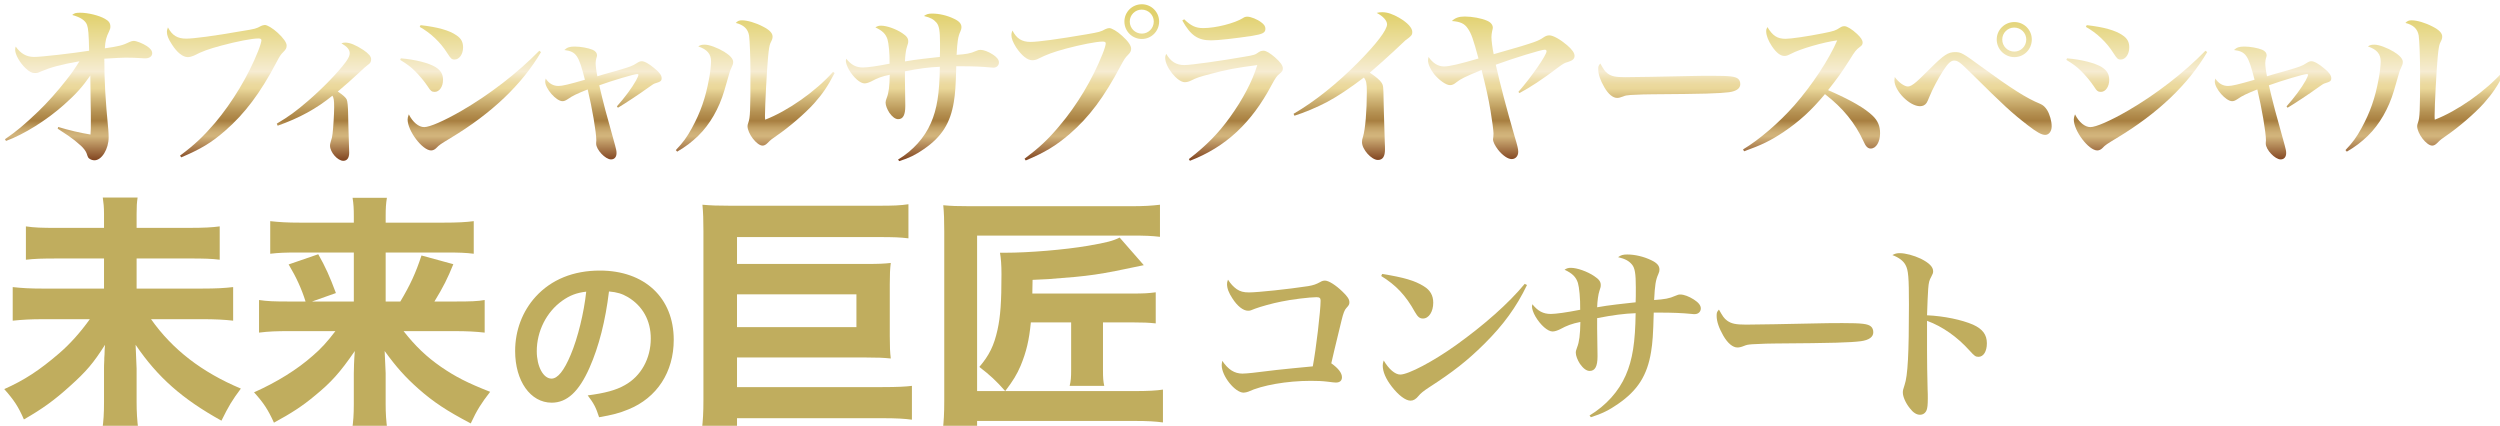 <?xml version="1.0" encoding="UTF-8"?><svg id="_レイヤー_2" xmlns="http://www.w3.org/2000/svg" xmlns:xlink="http://www.w3.org/1999/xlink" viewBox="0 0 499.863 85.155"><defs><style>.cls-1{filter:url(#drop-shadow-1);}.cls-2{filter:url(#drop-shadow-3);}.cls-3{filter:url(#drop-shadow-2);}.cls-4{fill:url(#_名称未設定グラデーション_16-3);}.cls-5{fill:url(#_名称未設定グラデーション_16-2);}.cls-6{fill:url(#_名称未設定グラデーション_16-5);}.cls-7{fill:url(#_名称未設定グラデーション_16-4);}.cls-8{fill:url(#_名称未設定グラデーション_16-9);}.cls-9{fill:url(#_名称未設定グラデーション_16-8);}.cls-10{fill:url(#_名称未設定グラデーション_16-7);}.cls-11{fill:url(#_名称未設定グラデーション_16-6);}.cls-12{fill:url(#_名称未設定グラデーション_16-17);}.cls-13{fill:url(#_名称未設定グラデーション_16-16);}.cls-14{fill:url(#_名称未設定グラデーション_16-10);}.cls-15{fill:url(#_名称未設定グラデーション_16-11);}.cls-16{fill:url(#_名称未設定グラデーション_16-12);}.cls-17{fill:url(#_名称未設定グラデーション_16-13);}.cls-18{fill:url(#_名称未設定グラデーション_16-14);}.cls-19{fill:url(#_名称未設定グラデーション_16-15);}.cls-20{fill:#c0ad5e;}.cls-21{fill:url(#_名称未設定グラデーション_16);}</style><filter id="drop-shadow-1" x="-1.579" y="-2.389" width="506" height="39" filterUnits="userSpaceOnUse"><feOffset dx=".85" dy=".85"/><feGaussianBlur result="blur" stdDeviation=".85"/><feFlood flood-color="#231815" flood-opacity=".75"/><feComposite in2="blur" operator="in"/><feComposite in="SourceGraphic"/></filter><linearGradient id="_名称未設定グラデーション_16" x1="14.864" y1="31.722" x2="14.864" y2="1.988" gradientUnits="userSpaceOnUse"><stop offset="0" stop-color="#783816"/><stop offset=".18" stop-color="#d3b57c"/><stop offset=".204" stop-color="#ceaf76"/><stop offset=".236" stop-color="#c3a165"/><stop offset=".271" stop-color="#af884a"/><stop offset=".283" stop-color="#a87f40"/><stop offset=".339" stop-color="#b59152"/><stop offset=".451" stop-color="#d8c082"/><stop offset=".5" stop-color="#ead799"/><stop offset=".527" stop-color="#ebd99e"/><stop offset=".563" stop-color="#eedfaf"/><stop offset=".603" stop-color="#f4e9ca"/><stop offset=".613" stop-color="#f6ecd2"/><stop offset="1" stop-color="#e1d16d"/></linearGradient><linearGradient id="_名称未設定グラデーション_16-2" x1="44.491" y1="31.722" x2="44.491" y2="1.988" xlink:href="#_名称未設定グラデーション_16"/><linearGradient id="_名称未設定グラデーション_16-3" x1="63.927" y1="31.722" x2="63.927" y2="1.988" xlink:href="#_名称未設定グラデーション_16"/><linearGradient id="_名称未設定グラデーション_16-4" x1="93.243" y1="31.722" x2="93.243" y2="1.988" xlink:href="#_名称未設定グラデーション_16"/><linearGradient id="_名称未設定グラデーション_16-5" x1="119.796" y1="31.722" x2="119.796" y2="1.988" xlink:href="#_名称未設定グラデーション_16"/><linearGradient id="_名称未設定グラデーション_16-6" x1="150.151" y1="31.722" x2="150.151" y2="1.988" xlink:href="#_名称未設定グラデーション_16"/><linearGradient id="_名称未設定グラデーション_16-7" x1="183.578" y1="31.722" x2="183.578" y2="1.988" xlink:href="#_名称未設定グラデーション_16"/><linearGradient id="_名称未設定グラデーション_16-8" x1="216.143" y1="31.722" x2="216.143" y2="1.988" xlink:href="#_名称未設定グラデーション_16"/><linearGradient id="_名称未設定グラデーション_16-9" x1="243.888" y1="31.722" x2="243.888" y2="1.988" xlink:href="#_名称未設定グラデーション_16"/><linearGradient id="_名称未設定グラデーション_16-10" x1="269.663" y1="31.722" x2="269.663" y2="1.988" xlink:href="#_名称未設定グラデーション_16"/><linearGradient id="_名称未設定グラデーション_16-11" x1="299.326" y1="31.722" x2="299.326" y2="1.988" xlink:href="#_名称未設定グラデーション_16"/><linearGradient id="_名称未設定グラデーション_16-12" x1="332.91" y1="31.722" x2="332.91" y2="1.988" xlink:href="#_名称未設定グラデーション_16"/><linearGradient id="_名称未設定グラデーション_16-13" x1="361.363" y1="31.722" x2="361.363" y2="1.988" xlink:href="#_名称未設定グラデーション_16"/><linearGradient id="_名称未設定グラデーション_16-14" x1="393.652" y1="31.722" x2="393.652" y2="1.988" xlink:href="#_名称未設定グラデーション_16"/><linearGradient id="_名称未設定グラデーション_16-15" x1="426.388" y1="31.722" x2="426.388" y2="1.988" xlink:href="#_名称未設定グラデーション_16"/><linearGradient id="_名称未設定グラデーション_16-16" x1="453.633" y1="31.722" x2="453.633" y2="1.988" xlink:href="#_名称未設定グラデーション_16"/><linearGradient id="_名称未設定グラデーション_16-17" x1="483.987" y1="31.722" x2="483.987" y2="1.988" xlink:href="#_名称未設定グラデーション_16"/><filter id="drop-shadow-2" x="-2.579" y="36.611" width="239" height="53" filterUnits="userSpaceOnUse"><feOffset dx=".85" dy=".85"/><feGaussianBlur result="blur-2" stdDeviation=".85"/><feFlood flood-color="#231815" flood-opacity=".75"/><feComposite in2="blur-2" operator="in"/><feComposite in="SourceGraphic"/></filter><filter id="drop-shadow-3" x="241.421" y="47.611" width="160" height="40" filterUnits="userSpaceOnUse"><feOffset dx=".85" dy=".85"/><feGaussianBlur result="blur-3" stdDeviation=".85"/><feFlood flood-color="#231815" flood-opacity=".75"/><feComposite in2="blur-3" operator="in"/><feComposite in="SourceGraphic"/></filter></defs><g id="_レイヤー_1-2"><g class="cls-1"><path class="cls-21" d="M.145,26.984c2.315-1.59,3.766-2.799,6.668-5.563,1.831-1.762,3.835-4.008,5.666-6.357,1.106-1.417,1.52-2.004,2.557-3.662-3.732.656-5.736,1.209-7.705,2.039-.484.242-.795.311-1.175.311-.656,0-1.14-.242-1.9-.967-1.14-1.071-2.073-2.73-2.073-3.663,0-.207.034-.414.104-.656,1.002,1.417,2.177,2.073,3.697,2.073,1.417,0,7.705-.725,10.987-1.243-.069-3.386-.173-4.492-.415-5.148-.311-.898-1.313-1.555-2.971-2.004.449-.38.726-.449,1.624-.449,1.554,0,3.766.553,4.906,1.209.829.449,1.106.898,1.106,1.589,0,.277-.069.553-.277.967-.553,1.14-.726,1.762-.829,3.352,2.695-.38,3.593-.587,4.975-1.279.173-.103.587-.207.795-.207.553,0,1.831.518,2.626,1.037.725.484,1.071.933,1.071,1.451,0,.587-.553,1.002-1.348,1.002-.207,0-.484,0-.795-.034-.933-.069-2.039-.104-3.179-.104-.587,0-2.004.069-4.25.208,0,4.388.207,8.154.795,14.2.034.518.069,1.036.069,1.52,0,2.349-1.382,4.595-2.833,4.595-.311,0-.691-.103-.933-.276-.311-.173-.38-.311-.622-1.071-.173-.484-.587-1.037-1.14-1.555-.968-.864-1.659-1.417-2.522-2.004-.449-.311-.864-.587-1.313-.864-.173-.138-.484-.311-.829-.553l.104-.345c2.142.656,4.353,1.175,6.461,1.52.069-.76.069-1.348.069-2.902,0-.864,0-2.073-.034-3.317q-.069-3.49-.069-5.597c-1.52,2.211-2.833,3.697-5.286,5.873-3.49,3.11-7.981,5.908-11.574,7.221l-.208-.345Z"/><path class="cls-5" d="M35.146,30.266c2.971-2.211,4.699-3.869,7.014-6.564,3.455-4.111,6.668-9.432,8.603-14.338.415-1.037.656-1.866.656-2.177,0-.242-.207-.345-.622-.345-1.244,0-4.284.587-7.359,1.417-2.592.691-3.904,1.175-5.494,2.004-.38.173-.864.311-1.244.311-1.002,0-2.177-.933-3.213-2.592-.657-1.002-.968-1.762-.968-2.453,0-.242.035-.449.208-.898.829,1.589,1.9,2.246,3.628,2.246,1.52,0,5.494-.518,11.194-1.52,2.591-.415,2.868-.484,3.766-1.002.208-.103.587-.207.795-.207.484,0,1.624.691,2.522,1.52,1.175,1.071,1.831,2.004,1.831,2.591,0,.484-.138.76-.622,1.244-.587.587-.76.864-1.451,2.177-3.179,6.046-6.323,10.227-10.227,13.613-2.729,2.384-4.872,3.662-8.776,5.321l-.242-.346Z"/><path class="cls-4" d="M54.494,23.874c2.487-1.486,3.801-2.453,6.219-4.526,3.006-2.591,6.046-5.735,7.601-7.843.553-.795.76-1.244.76-1.693,0-.726-.484-1.313-1.659-2.004.311-.104.449-.138.76-.138.933,0,2.039.449,3.593,1.451,1.071.726,1.589,1.313,1.589,1.866,0,.519-.138.795-.656,1.14q-.449.311-1.762,1.555c-1.866,1.728-2.108,1.935-4.25,3.766,1.071.726,1.52,1.14,1.762,1.555q.277.518.311,3.179c.034,2.177.069,2.729.138,5.183.034.76.069,1.693.069,2.315,0,1.036-.414,1.624-1.175,1.624-1.14,0-2.66-1.728-2.66-3.04,0-.208.034-.415.138-.76.242-.691.277-.933.38-1.659.138-1.175.311-3.973.311-5.252,0-1.382-.069-1.831-.345-2.315-3.179,2.592-6.599,4.457-10.952,6.012l-.173-.415Z"/><path class="cls-7" d="M79.302,10.814c2.902.242,5.597.933,6.945,1.762,1.036.657,1.485,1.417,1.485,2.522,0,1.382-.725,2.419-1.658,2.419-.587,0-.83-.173-1.417-1.106-.553-.864-1.728-2.281-2.557-3.075-.83-.829-1.59-1.382-2.937-2.211l.138-.311ZM107.322,9.57c-3.801,6.461-9.881,12.265-18.07,17.172-2.039,1.244-2.246,1.348-2.902,2.039-.276.277-.656.449-1.002.449-1.728,0-4.699-3.904-4.699-6.184,0-.311.069-.587.242-1.037.795,1.589,1.969,2.557,3.075,2.557s3.904-1.209,7.498-3.282c5.528-3.213,11.125-7.497,15.513-11.989l.345.276ZM83.241,4.18c3.386.38,5.77,1.037,7.186,2.039.933.622,1.313,1.348,1.313,2.418,0,1.348-.76,2.419-1.693,2.419-.587,0-.76-.173-1.486-1.313-1.347-2.142-3.317-4.008-5.493-5.217l.173-.345Z"/><path class="cls-6" d="M122.491,20.419c1.52-1.693,3.04-3.732,3.835-5.183.277-.518.484-1.002.484-1.106s-.069-.173-.276-.173c-.587,0-4.975,1.313-7.567,2.246.898,3.87,1.313,5.39,3.179,12.058.207.76.277,1.106.277,1.485,0,.795-.415,1.278-1.106,1.278-1.14,0-2.971-1.969-2.971-3.144v-.207c.034-.207.034-.38.034-.484,0-1.52-.829-6.461-1.728-10.158-2.039.795-3.11,1.313-3.973,1.935-.484.311-.726.414-1.071.414-1.244,0-3.455-2.522-3.455-3.938,0-.138.034-.277.104-.587.656,1.002,1.52,1.485,2.557,1.485.76,0,2.073-.311,5.286-1.244-1.244-4.906-1.728-5.631-4.111-5.942.553-.519,1.036-.691,2.073-.691,1.175,0,2.66.277,3.524.622.622.242.933.656.933,1.175q0,.138-.138.553c-.069.208-.138.656-.138.967,0,.519.138,1.659.345,2.626q.587-.207,3.593-1.037c3.006-.864,3.455-1.036,4.284-1.589.415-.276.691-.38,1.002-.38.553,0,1.451.484,2.66,1.52.898.725,1.313,1.313,1.313,1.831,0,.587-.173.726-1.313,1.071-.242.069-.518.242-1.278.795-1.831,1.313-4.63,3.179-6.15,4.077l-.207-.277Z"/><path class="cls-11" d="M134.275,29.16c1.451-1.52,2.211-2.557,3.213-4.388,1.728-3.179,2.729-6.012,3.421-9.813.242-1.243.414-2.764.414-3.524,0-1.485-.76-2.384-2.557-3.006.415-.277.691-.345,1.313-.345.864,0,2.487.587,3.869,1.417,1.175.725,1.796,1.417,1.796,2.039,0,.38-.103.656-.414,1.313-.207.38-.207.415-1.348,4.388-1.071,3.628-2.902,6.806-5.252,9.086-1.348,1.278-2.418,2.108-4.18,3.144l-.277-.311ZM166.026,13.751c-1.451,2.798-2.384,4.111-4.077,6.046-1.831,2.039-5.044,4.802-7.532,6.495-.967.656-1.14.795-1.796,1.451-.345.346-.656.519-1.002.519-1.14,0-3.006-2.419-3.006-3.904q0-.242.173-.726c.345-.967.414-2.211.414-9.812,0-3.247-.138-6.564-.276-7.567-.242-1.347-1.071-2.107-2.66-2.522.414-.414.691-.518,1.244-.518,1.071,0,2.729.484,4.18,1.244,1.313.656,1.935,1.313,1.935,2.004,0,.38-.069.587-.449,1.347-.173.415-.311,1.209-.449,2.729-.242,2.453-.622,9.778-.622,11.713,0,.138,0,.484.034.829,4.561-1.762,10.158-5.701,13.578-9.571l.311.242Z"/><path class="cls-10" d="M178.707,31.06c3.006-1.831,5.286-4.353,6.565-7.29,1.244-2.833,1.728-6.012,1.796-11.263-2.039.069-4.146.345-6.979.898v1.865c0,1.106.034,3.732.069,4.872v.208c0,1.796-.449,2.626-1.417,2.626-.587,0-1.175-.449-1.762-1.278-.449-.691-.76-1.485-.76-2.039,0-.277.069-.484.242-.967.38-.967.553-2.246.587-4.595-1.555.311-2.453.656-3.662,1.313-.484.242-1.002.415-1.382.415-.864,0-2.177-1.14-3.11-2.729-.38-.657-.622-1.382-.622-1.797,0-.103.035-.242.069-.414,1.002,1.243,1.969,1.762,3.351,1.762.864,0,2.902-.277,5.321-.76.034-2.039-.173-4.077-.415-4.872-.345-1.071-1.002-1.728-2.418-2.384.414-.277.691-.345,1.14-.345,1.14,0,2.971.656,4.215,1.485.898.587,1.209,1.037,1.209,1.624,0,.345-.034.449-.242,1.071-.207.587-.38,1.831-.415,2.971,1.209-.207,2.073-.345,3.559-.518q.414-.034,2.453-.277.484-.034.967-.104c.035-.518.035-1.417.035-2.729,0-2.453-.173-3.49-.691-4.111-.553-.656-1.209-1.036-2.522-1.347.519-.38.898-.484,1.659-.484,1.382,0,3.006.38,4.353,1.036,1.037.484,1.486,1.002,1.486,1.693,0,.277-.034.414-.208.829-.484,1.071-.622,2.004-.76,4.699,1.935-.138,2.764-.277,3.835-.76.484-.207.622-.242.933-.242.622,0,1.555.346,2.418.898.864.553,1.278,1.071,1.278,1.624,0,.587-.449,1.037-1.106,1.037-.138,0-.311,0-.553-.034-1.693-.173-3.628-.242-5.77-.242h-1.106c-.104,4.008-.207,5.425-.484,7.117-.691,4.25-2.418,6.98-5.977,9.432-1.624,1.14-2.971,1.796-4.941,2.418l-.242-.311Z"/><path class="cls-9" d="M203.999,30.888c2.902-2.176,4.699-3.835,6.979-6.564,3.49-4.111,6.599-9.294,8.603-14.338.414-1.037.656-1.831.656-2.177,0-.242-.207-.345-.622-.345-1.244,0-4.388.622-7.359,1.417-2.557.691-3.904,1.209-5.493,2.004-.346.207-.83.311-1.209.311-1.002,0-2.142-.933-3.248-2.592-.622-1.002-.933-1.762-.933-2.453,0-.277.035-.449.208-.898.829,1.624,1.9,2.28,3.628,2.28,1.485,0,5.528-.553,11.194-1.52,2.591-.449,2.833-.519,3.766-1.037.242-.103.553-.207.76-.207.519,0,1.624.656,2.557,1.52,1.175,1.036,1.831,1.969,1.831,2.591,0,.449-.138.76-.622,1.244-.587.587-.726.829-1.451,2.142-3.351,6.323-6.288,10.261-10.227,13.682-2.764,2.349-4.906,3.662-8.776,5.286l-.242-.345ZM230.913,3.455c0,1.935-1.554,3.49-3.455,3.49-1.935,0-3.49-1.555-3.49-3.49,0-1.9,1.555-3.455,3.49-3.455,1.9,0,3.455,1.555,3.455,3.455ZM225.04,3.455c0,1.347,1.071,2.418,2.419,2.418,1.313,0,2.384-1.071,2.384-2.418,0-1.313-1.071-2.384-2.419-2.384-1.313,0-2.384,1.071-2.384,2.384Z"/><path class="cls-8" d="M236.857,30.957c3.49-2.695,5.908-5.148,8.188-8.327,2.591-3.593,4.491-7.186,5.494-10.469-4.422.587-6.081.898-9.191,1.728-2.384.622-2.902.795-4.008,1.347-.484.242-.898.345-1.313.345-1.451,0-3.904-3.006-3.904-4.871,0-.242.034-.415.207-.795.898,1.555,2.004,2.246,3.628,2.246,1.313,0,7.428-.864,11.955-1.659,2.073-.345,2.142-.38,2.937-.933.311-.207.587-.276.967-.276.484,0,1.278.484,2.246,1.313,1.072.933,1.589,1.658,1.589,2.211,0,.449-.138.656-.656,1.071-.552.449-.794.795-1.589,2.246-4.042,7.635-9.19,12.403-16.342,15.168l-.207-.345ZM235.924,3.006c1.348,1.313,2.315,1.762,3.801,1.762,2.522,0,6.288-.967,7.946-2.004.277-.207.553-.277.898-.277.656,0,1.97.519,2.73,1.106.622.449.863.83.863,1.313,0,.795-.552,1.071-2.66,1.417-3.455.518-6.806.898-8.188.898-2.695,0-4.111-1.002-5.77-3.973l.38-.242Z"/><path class="cls-14" d="M257.795,21.905c4.215-2.453,8.637-5.977,12.887-10.261,3.696-3.731,5.804-6.495,5.804-7.635,0-.726-.794-1.624-2.073-2.28.449-.104.656-.138,1.105-.138,1.036,0,2.142.38,3.49,1.175,1.589.933,2.522,1.97,2.522,2.764,0,.622-.172.829-1.382,1.693q-.139.104-2.246,2.108-2.419,2.246-4.872,4.353c1.175.76,2.073,1.52,2.384,2.039.311.484.345.829.38,3.386.034,1.589.034,2.039.242,8.603.034.484.034.967.034,1.313,0,1.417-.45,2.108-1.417,2.108-1.278,0-3.179-2.108-3.179-3.559,0-.345.034-.587.208-1.106.449-1.417.76-5.183.76-8.914,0-1.762-.103-2.246-.587-2.902-2.868,2.177-5.32,3.801-7.393,4.907-2.038,1.071-4.526,2.107-6.495,2.729l-.173-.38Z"/><path class="cls-15" d="M302.746,17.517c2.591-2.937,5.666-7.394,5.632-8.12,0-.173-.139-.311-.346-.311-.76,0-6.323,1.728-9.812,3.006.933,4.111,2.177,8.845,3.801,14.442.553,1.796.692,2.453.692,2.971,0,.864-.553,1.451-1.313,1.451s-1.797-.726-2.695-1.831c-.656-.864-1.036-1.624-1.036-2.142q0-.069.069-.484c0-.104.034-.519.034-.657,0-.518-.277-2.66-.587-4.491-.38-2.315-.898-4.664-1.797-8.223-3.42,1.417-4.111,1.762-5.009,2.453-.553.449-.864.587-1.314.587-.794,0-2.141-.967-3.179-2.211-.76-1.002-1.209-1.969-1.209-2.729,0-.173.034-.345.103-.691.864,1.244,1.9,1.9,3.11,1.9,1.002,0,3.005-.449,6.875-1.589-1.036-3.835-1.416-4.975-2.141-6.012-.656-.967-1.451-1.347-3.179-1.485.691-.656,1.416-.898,2.591-.898,1.451,0,3.351.345,4.422.829.76.311,1.175.83,1.175,1.417q0,.173-.139.691c-.069.345-.138.795-.138,1.175,0,.691.207,2.315.449,3.421,5.252-1.485,6.703-1.935,8.257-2.488q1.037-.38,1.694-.864c.414-.277.76-.415,1.174-.415.761,0,2.177.795,3.559,1.97,1.036.898,1.485,1.554,1.485,2.142s-.414.933-1.313,1.209c-.725.207-.864.277-2.038,1.14-3.144,2.384-5.528,3.939-7.671,5.079l-.207-.242Z"/><path class="cls-16" d="M320.61,13.854c.76.553,1.555.726,3.455.726,1.382,0,7.704-.104,13.682-.242.587-.034,2.833-.034,3.869-.034,3.455,0,4.527.138,5.08.622.276.242.414.622.414,1.037,0,.864-.761,1.417-2.246,1.624-1.935.242-4.975.345-15.41.415-1.589,0-1.762.034-4.285.138-.829.069-1.002.103-1.52.311-.519.207-.864.276-1.175.276-.83,0-1.762-.76-2.557-2.142-.795-1.382-1.209-2.592-1.209-3.593,0-.587.034-.691.414-1.14.726,1.278.933,1.589,1.486,2.004Z"/><path class="cls-17" d="M347.664,29.022c3.248-1.935,7.221-5.355,10.262-8.81,3.524-4.008,6.979-9.26,8.568-12.991-2.695.346-7.393,1.693-9.259,2.695-.692.346-.898.415-1.314.415-.794,0-1.589-.622-2.487-1.935-.726-1.106-1.14-2.142-1.14-2.971,0-.345.034-.484.242-.864,1.036,1.728,1.969,2.349,3.627,2.349,1.072,0,4.388-.484,7.498-1.106,2.28-.449,2.488-.553,3.352-1.106.38-.242.587-.311.933-.311.518,0,1.52.622,2.522,1.554.76.726,1.105,1.244,1.105,1.728,0,.345-.138.587-.553.864-.76.587-.967.829-2.004,2.522-1.693,2.66-2.453,3.697-4.354,6.115,4.526,1.97,7.394,3.628,8.948,5.148,1.003.967,1.451,2.073,1.451,3.455,0,1.762-.794,3.075-1.866,3.075-.587,0-1.002-.414-1.416-1.382-1.694-3.697-4.111-6.703-7.74-9.502-2.799,3.352-5.182,5.494-8.257,7.567-2.522,1.693-4.422,2.626-7.912,3.87l-.208-.38Z"/><path class="cls-18" d="M380.626,16.446c.414,0,.933-.277,1.727-.967.587-.519.622-.553,2.799-2.695,2.661-2.66,3.524-3.213,4.907-3.213,1.174,0,1.52.173,5.182,2.868,6.012,4.388,9.156,6.392,11.816,7.463.622.276.968.587,1.417,1.278.519.864.898,2.177.898,3.247,0,.967-.553,1.693-1.278,1.693s-1.624-.484-3.421-1.866c-3.317-2.557-4.837-3.973-11.367-10.434-2.315-2.28-2.695-2.557-3.455-2.557-.622,0-1.209.553-2.142,1.97-1.036,1.589-2.142,3.697-2.799,5.286q-.345.898-.552,1.209c-.311.449-.761.656-1.314.656-2.107,0-5.113-3.075-5.113-5.183q0-.207.069-.656c.726,1.036,1.9,1.9,2.626,1.9ZM405.399,7.048c0,1.97-1.555,3.524-3.49,3.524s-3.524-1.589-3.524-3.524,1.589-3.49,3.524-3.49,3.49,1.555,3.49,3.49ZM399.49,7.048c0,1.348,1.072,2.419,2.419,2.419,1.313,0,2.384-1.071,2.384-2.419,0-1.313-1.072-2.384-2.419-2.384-1.313,0-2.384,1.071-2.384,2.384Z"/><path class="cls-19" d="M412.448,10.814c2.902.242,5.597.933,6.945,1.762,1.036.657,1.486,1.417,1.486,2.522,0,1.382-.726,2.419-1.659,2.419-.587,0-.829-.173-1.416-1.106-.553-.864-1.728-2.281-2.557-3.075-.83-.829-1.589-1.382-2.937-2.211l.139-.311ZM440.468,9.57c-3.801,6.461-9.882,12.265-18.07,17.172-2.038,1.244-2.246,1.348-2.902,2.039-.277.277-.656.449-1.002.449-1.727,0-4.699-3.904-4.699-6.184,0-.311.069-.587.242-1.037.794,1.589,1.969,2.557,3.075,2.557s3.904-1.209,7.497-3.282c5.528-3.213,11.126-7.497,15.514-11.989l.345.276ZM416.386,4.18c3.386.38,5.771,1.037,7.187,2.039.933.622,1.313,1.348,1.313,2.418,0,1.348-.76,2.419-1.693,2.419-.587,0-.76-.173-1.486-1.313-1.347-2.142-3.316-4.008-5.493-5.217l.172-.345Z"/><path class="cls-13" d="M456.328,20.419c1.52-1.693,3.041-3.732,3.835-5.183.277-.518.484-1.002.484-1.106s-.07-.173-.277-.173c-.587,0-4.975,1.313-7.567,2.246.898,3.87,1.313,5.39,3.179,12.058.208.76.277,1.106.277,1.485,0,.795-.415,1.278-1.106,1.278-1.14,0-2.971-1.969-2.971-3.144v-.207c.034-.207.034-.38.034-.484,0-1.52-.83-6.461-1.727-10.158-2.039.795-3.11,1.313-3.974,1.935-.484.311-.725.414-1.071.414-1.244,0-3.455-2.522-3.455-3.938,0-.138.034-.277.103-.587.656,1.002,1.52,1.485,2.557,1.485.76,0,2.073-.311,5.286-1.244-1.244-4.906-1.728-5.631-4.111-5.942.553-.519,1.036-.691,2.073-.691,1.175,0,2.661.277,3.524.622.622.242.933.656.933,1.175q0,.138-.138.553c-.069.208-.138.656-.138.967,0,.519.138,1.659.345,2.626q.587-.207,3.593-1.037c3.006-.864,3.455-1.036,4.285-1.589.414-.276.691-.38,1.002-.38.552,0,1.451.484,2.66,1.52.898.725,1.313,1.313,1.313,1.831,0,.587-.172.726-1.313,1.071-.242.069-.518.242-1.278.795-1.831,1.313-4.63,3.179-6.15,4.077l-.208-.277Z"/><path class="cls-12" d="M468.111,29.16c1.451-1.52,2.211-2.557,3.213-4.388,1.728-3.179,2.73-6.012,3.421-9.813.242-1.243.414-2.764.414-3.524,0-1.485-.76-2.384-2.557-3.006.414-.277.691-.345,1.313-.345.864,0,2.488.587,3.87,1.417,1.174.725,1.796,1.417,1.796,2.039,0,.38-.103.656-.414,1.313-.208.38-.208.415-1.347,4.388-1.072,3.628-2.903,6.806-5.252,9.086-1.347,1.278-2.419,2.108-4.18,3.144l-.277-.311ZM499.863,13.751c-1.451,2.798-2.383,4.111-4.076,6.046-1.831,2.039-5.044,4.802-7.532,6.495-.967.656-1.14.795-1.797,1.451-.345.346-.656.519-1.002.519-1.14,0-3.006-2.419-3.006-3.904q0-.242.173-.726c.345-.967.414-2.211.414-9.812,0-3.247-.138-6.564-.277-7.567-.241-1.347-1.071-2.107-2.66-2.522.414-.414.691-.518,1.244-.518,1.071,0,2.729.484,4.18,1.244,1.313.656,1.935,1.313,1.935,2.004,0,.38-.069.587-.449,1.347-.173.415-.311,1.209-.45,2.729-.241,2.453-.622,9.778-.622,11.713,0,.138,0,.484.034.829,4.561-1.762,10.159-5.701,13.578-9.571l.311.242Z"/></g><g class="cls-3"><path class="cls-20" d="M36.862,44.712c3.134,0,4.776-.099,6.218-.298v6.666c-1.493-.199-3.134-.249-6.119-.249h-10.497v6.019h13.083c2.885,0,4.527-.099,6.218-.298v6.715c-1.691-.199-3.681-.298-6.218-.298h-10.198c4.278,6.069,10.148,10.596,17.958,13.879-1.741,2.338-2.437,3.482-3.88,6.417-7.81-4.328-12.735-8.656-17.163-15.172.1,2.835.199,4.427.199,4.776v6.616c0,1.99.1,3.781.348,5.572h-7.213c.249-1.641.348-3.233.348-5.522v-6.715c0-.298,0-.846.05-1.642,0-.298,0-.696.05-1.094,0-.896.05-1.144.099-1.99-2.338,3.681-3.731,5.323-7.064,8.307-3.084,2.786-5.422,4.477-9.153,6.616-1.094-2.537-1.99-3.881-3.93-6.069,4.03-1.791,7.064-3.781,10.994-7.163,2.189-1.89,4.229-4.179,6.119-6.815H7.81c-2.537,0-4.179.099-6.119.298v-6.715c1.89.199,3.333.298,6.119.298h12.138v-6.019h-9.352c-3.084,0-4.527.05-6.268.249v-6.666c1.691.249,3.084.298,6.168.298h9.452v-2.786c0-1.393-.099-2.238-.249-3.283h6.964c-.149,1.044-.199,1.691-.199,3.333v2.736h10.397Z"/><path class="cls-20" d="M57.012,65.356c-2.587,0-4.079.05-6.069.298v-6.517c1.691.249,2.985.298,6.019.298h3.283c-.796-2.537-1.841-4.825-3.383-7.412l5.92-2.039c1.443,2.537,2.289,4.427,3.532,7.76l-4.776,1.691h8.357v-9.8h-11.094c-2.537,0-3.93.05-5.621.249v-6.517c1.791.199,3.383.298,6.019.298h10.696v-1.293c0-1.492-.05-2.388-.249-3.681h6.865c-.199,1.194-.249,2.139-.249,3.731v1.243h11.541c2.885,0,4.577-.099,6.069-.298v6.517c-1.542-.199-2.935-.249-5.622-.249h-11.989v9.8h2.935c1.99-3.333,3.084-5.721,4.228-9.203l6.367,1.741c-1.144,2.835-1.99,4.527-3.781,7.461h4.228c3.035,0,4.428-.05,5.82-.298v6.517c-1.741-.199-3.532-.298-6.119-.298h-10.099c2.388,3.034,4.577,5.124,7.512,7.163,2.835,1.94,5.223,3.184,9.8,4.975-1.741,2.238-2.636,3.631-3.88,6.318-4.826-2.537-7.462-4.279-10.447-6.915-2.636-2.338-4.378-4.278-6.765-7.561.05,1.393.149,2.885.199,4.427v6.168c0,1.891.099,3.433.348,5.174h-7.064c.249-1.641.348-3.084.348-5.174v-6.069c0-.796.05-2.736.199-4.527-2.935,4.278-4.726,6.268-7.959,8.905-2.487,2.089-4.726,3.532-8.208,5.422-1.194-2.636-2.09-3.98-3.98-6.069,4.577-2.04,8.655-4.577,11.74-7.312,1.691-1.443,2.935-2.836,4.527-4.925h-9.203Z"/><path class="cls-20" d="M117.034,72.651c-2.126,4.813-4.514,7.014-7.574,7.014-4.253,0-7.312-4.328-7.312-10.335,0-4.104,1.455-7.947,4.104-10.857,3.134-3.433,7.536-5.224,12.834-5.224,8.954,0,14.774,5.448,14.774,13.842,0,6.454-3.358,11.604-9.066,13.916-1.791.746-3.246,1.119-5.858,1.567-.634-1.978-1.082-2.798-2.276-4.366,3.432-.447,5.671-1.044,7.424-2.052,3.246-1.791,5.186-5.335,5.186-9.327,0-3.582-1.604-6.492-4.589-8.283-1.156-.671-2.126-.97-3.768-1.119-.709,5.858-2.015,11.007-3.88,15.222ZM111.549,59.294c-3.134,2.238-5.074,6.081-5.074,10.073,0,3.06,1.306,5.485,2.948,5.485,1.231,0,2.5-1.567,3.843-4.776,1.418-3.358,2.649-8.394,3.097-12.61-1.94.224-3.283.746-4.813,1.828Z"/><path class="cls-20" d="M146.511,76.549h29.052c3.084,0,4.776-.099,5.92-.249v6.765c-1.443-.199-3.134-.298-5.87-.298h-29.101v2.189h-7.014c.199-1.741.298-3.234.298-5.92v-33.628c0-2.239-.05-3.781-.199-5.323,1.741.149,3.034.199,5.522.199h29.599c3.084,0,4.428-.05,6.069-.298v6.815c-1.691-.199-2.885-.249-5.92-.249h-28.355v5.373h25.818c2.537,0,3.632-.05,4.925-.199-.149,1.244-.199,2.239-.199,4.278v10.298c0,2.189.05,3.283.199,4.527-1.542-.149-2.487-.199-4.925-.199h-25.818v5.92ZM170.389,64.56v-6.566h-23.878v6.566h23.878Z"/><path class="cls-20" d="M205.263,63.615c-.348,3.582-.895,5.87-2.04,8.656-.746,1.741-1.492,2.985-3.084,5.074h25.718c2.786,0,4.577-.099,5.82-.298v6.566c-1.492-.199-3.034-.299-5.721-.299h-31.439v1.841h-6.865c.199-1.741.298-3.234.298-5.92v-33.778c0-2.238-.05-3.781-.199-5.273,1.542.149,2.836.199,5.423.199h31.986c2.786,0,4.229-.099,5.92-.298v6.417c-1.691-.199-2.985-.249-5.721-.249h-30.842v31.091h5.622c-1.791-2.039-3.085-3.233-5.174-4.825,1.99-2.338,2.935-4.278,3.631-7.412.597-2.687.796-5.622.796-11.143,0-1.741-.099-3.184-.298-4.279h.995c4.826,0,11.939-.597,16.615-1.393,3.781-.646,5.024-.995,6.318-1.641l4.825,5.522c-9.203,1.94-10.447,2.139-19.102,2.786l-3.134.149-.05,2.736h19.898c2.388,0,3.283-.05,4.776-.249v6.218c-1.393-.149-2.587-.199-4.626-.199h-5.92v9.502c0,1.641.05,2.238.249,3.184h-6.914c.249-.995.298-1.691.298-3.233v-9.452h-8.059Z"/></g><g class="cls-2"><path class="cls-20" d="M246.434,56.97c.686.457,1.333.648,2.439.648,1.715,0,7.887-.648,11.85-1.258,1.066-.19,1.524-.343,2.439-.838.305-.191.61-.267.915-.267.724,0,2.134.876,3.505,2.21.991.952,1.372,1.524,1.372,2.134,0,.419-.115.609-.61,1.143-.343.343-.61,1.029-.953,2.439-.343,1.41-.42,1.677-1.448,5.982-.267,1.143-.457,1.981-.61,2.629,1.41.991,2.134,1.943,2.134,2.781,0,.686-.419,1.067-1.219,1.067-.305,0-.533-.038-1.791-.19-.915-.114-1.981-.152-3.239-.152-4.763,0-9.717.876-12.498,2.172-.191.076-.648.19-.915.19-1.715,0-4.382-3.315-4.382-5.487,0-.229.038-.457.114-.876,1.181,1.753,2.439,2.553,4.039,2.553.419,0,1.296-.076,2.019-.152q1.715-.228,4.763-.572c1.867-.19,4.305-.457,7.278-.724.648-3.391,1.562-11.126,1.562-13.145,0-.534-.228-.686-.838-.686-1.296,0-5.106.457-7.011.876-1.791.343-4.192,1.029-5.22,1.41-.914.381-1.029.42-1.448.42-.952,0-2.134-.915-3.124-2.477-.724-1.105-1.067-1.981-1.067-2.858,0-.267.038-.457.19-.876.572.876,1.029,1.372,1.753,1.905Z"/><path class="cls-20" d="M275.509,53.921c4.267.686,6.554,1.334,8.345,2.477,1.257.762,1.867,1.829,1.867,3.277,0,1.791-.876,3.163-2.058,3.163-.648,0-1.029-.305-1.6-1.296-1.83-3.315-3.773-5.373-6.745-7.202l.19-.419ZM304.467,56.131c-2.096,4.382-4.725,8.002-8.573,11.812-3.391,3.353-6.212,5.563-11.05,8.687-.991.648-1.677,1.181-2.058,1.677-.533.648-1.029.953-1.6.953-.991,0-2.401-1.067-3.734-2.781-1.219-1.563-1.829-3.01-1.829-4.229,0-.343.038-.534.19-1.029,1.029,1.753,2.286,2.82,3.315,2.82,1.6,0,6.592-2.629,11.127-5.868,5.677-4.077,10.517-8.344,13.756-12.269l.457.229Z"/><path class="cls-20" d="M316.967,82.232c3.316-2.019,5.83-4.801,7.24-8.04,1.371-3.124,1.905-6.63,1.981-12.421-2.248.076-4.572.381-7.697.991v2.057c0,1.219.038,4.115.076,5.373v.229c0,1.981-.495,2.896-1.563,2.896-.648,0-1.296-.495-1.943-1.41-.495-.762-.838-1.638-.838-2.248,0-.305.077-.534.267-1.067.42-1.067.61-2.477.648-5.068-1.715.343-2.706.724-4.039,1.448-.533.267-1.105.457-1.524.457-.953,0-2.401-1.258-3.429-3.01-.42-.724-.687-1.524-.687-1.982,0-.114.039-.267.077-.457,1.105,1.371,2.172,1.943,3.696,1.943.952,0,3.2-.305,5.868-.839.038-2.248-.19-4.496-.457-5.373-.381-1.181-1.105-1.905-2.667-2.629.457-.305.761-.381,1.257-.381,1.258,0,3.277.724,4.649,1.638.991.648,1.333,1.143,1.333,1.791,0,.381-.038.495-.267,1.181-.228.648-.419,2.02-.457,3.277,1.333-.229,2.286-.381,3.925-.572q.457-.038,2.705-.305.534-.038,1.067-.114c.038-.572.038-1.562.038-3.01,0-2.705-.19-3.848-.762-4.534-.609-.724-1.333-1.143-2.781-1.486.572-.419.991-.534,1.83-.534,1.524,0,3.315.419,4.801,1.143,1.143.534,1.638,1.105,1.638,1.867,0,.305-.038.457-.228.915-.533,1.181-.686,2.21-.838,5.182,2.134-.152,3.048-.305,4.229-.838.533-.229.686-.267,1.029-.267.686,0,1.715.381,2.667.991.953.609,1.41,1.181,1.41,1.791,0,.648-.495,1.143-1.219,1.143-.152,0-.344,0-.61-.038-1.868-.191-4.001-.267-6.363-.267h-1.22c-.115,4.42-.228,5.982-.533,7.85-.762,4.686-2.667,7.697-6.592,10.402-1.791,1.257-3.277,1.981-5.448,2.667l-.267-.343Z"/><path class="cls-20" d="M344.48,63.257c.838.609,1.715.8,3.81.8,1.525,0,8.498-.115,15.089-.267.648-.038,3.124-.038,4.267-.038,3.811,0,4.992.152,5.602.686.305.267.457.686.457,1.144,0,.952-.838,1.562-2.477,1.791-2.134.267-5.486.381-16.994.457-1.753,0-1.943.038-4.725.152-.915.076-1.105.114-1.676.343-.572.229-.953.305-1.296.305-.915,0-1.943-.838-2.82-2.362-.876-1.524-1.333-2.858-1.333-3.963,0-.648.038-.762.457-1.257.8,1.41,1.029,1.753,1.638,2.21Z"/><path class="cls-20" d="M379.004,49.768c1.143,0,2.819.457,4.192,1.105,1.676.838,2.477,1.638,2.477,2.515,0,.343-.077.533-.343,1.029-.457.839-.534,1.143-.648,2.515-.077.762-.152,3.239-.229,5.258,3.429.152,6.973.914,9.183,1.867,1.943.876,2.781,2.02,2.781,3.734,0,1.638-.686,2.705-1.676,2.705-.572,0-.8-.152-1.791-1.257-2.439-2.706-5.373-4.801-8.498-5.945v5.982q0,3.201.115,7.735c.038.648.038,1.181.038,1.829,0,1.257-.076,1.867-.228,2.286-.229.609-.724.953-1.333.953-.687,0-1.372-.42-2.058-1.334-.8-.991-1.371-2.286-1.371-3.086,0-.457.038-.609.343-1.524.648-1.867.876-6.287.876-16.041,0-5.487-.115-6.935-.686-7.964-.42-.8-1.296-1.486-2.629-1.981.571-.305.876-.381,1.486-.381Z"/></g></g></svg>